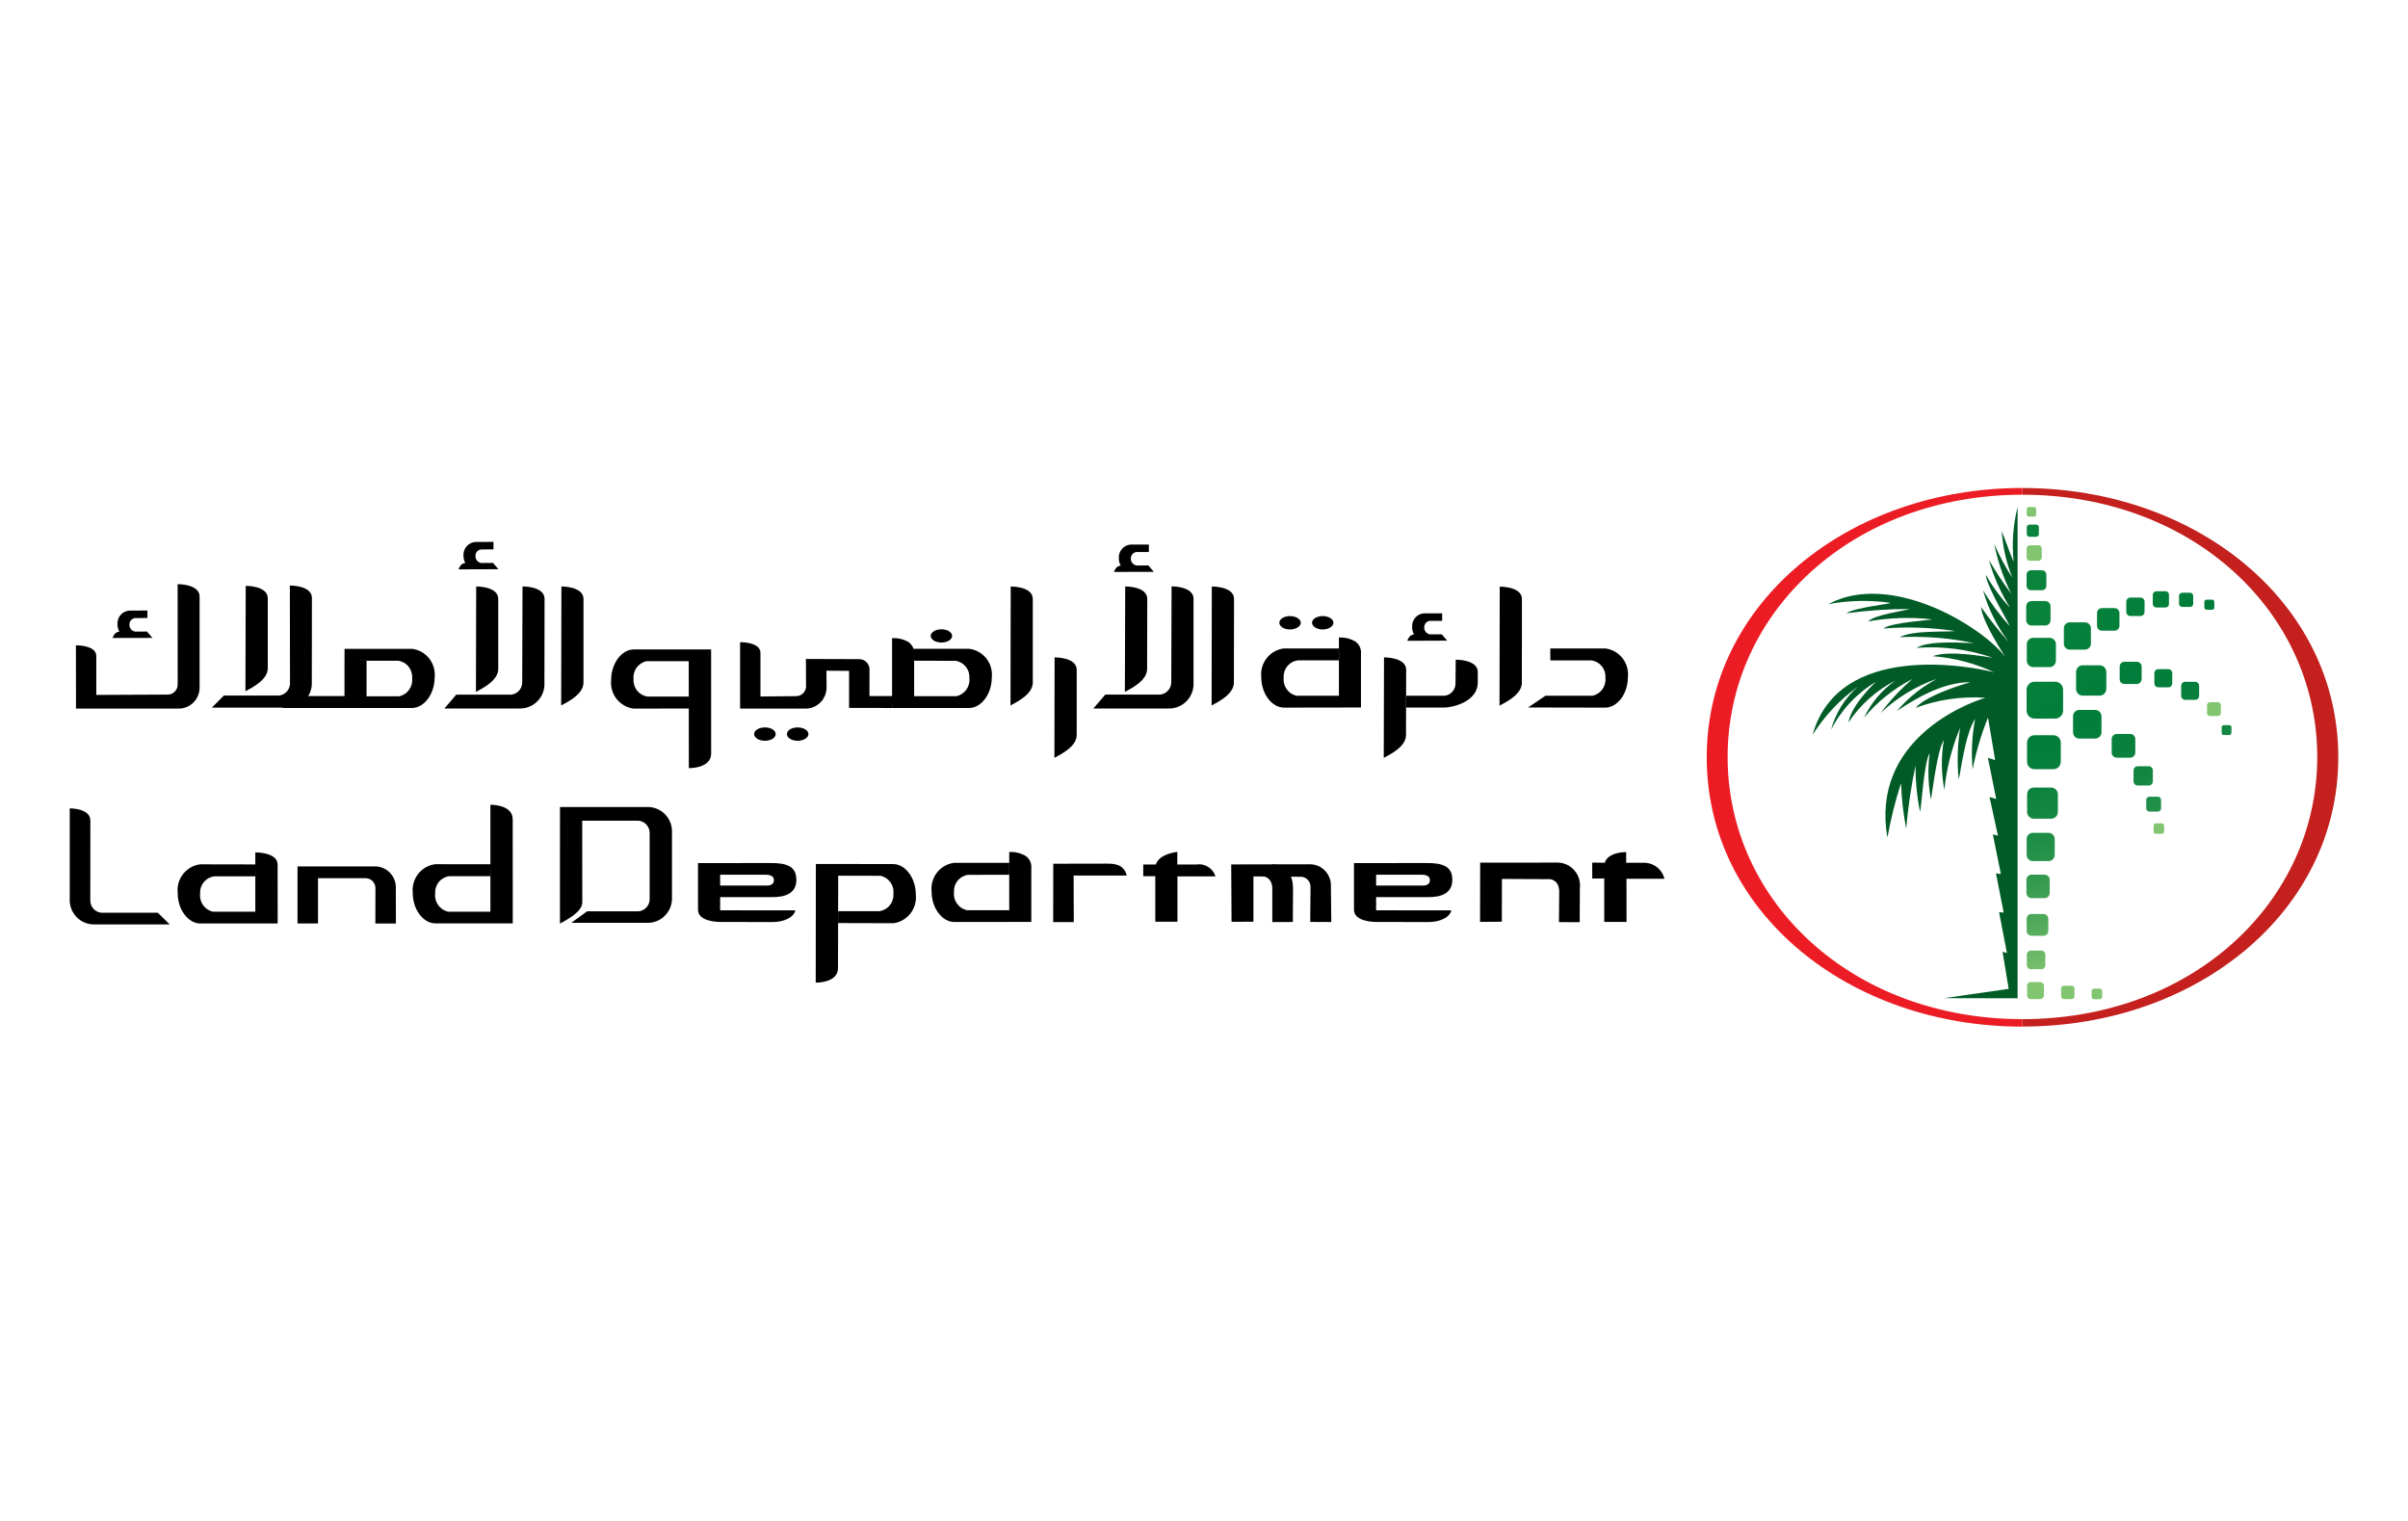 <svg width="380" height="240" viewBox="0 0 380 240" fill="none" xmlns="http://www.w3.org/2000/svg">
<rect width="380" height="240" fill="white"/>
<path d="M319.154 162C291.679 162 269.334 143.884 269.334 119.509C269.334 95.134 291.684 77 319.154 77" fill="url(#paint0_radial_630_253)"/>
<path d="M319.163 77.005C346.643 77.005 369 95.122 369 119.496C369 143.871 346.643 161.987 319.163 161.987" fill="url(#paint1_radial_630_253)"/>
<path d="M365.679 119.441C365.679 142.307 346.005 160.817 319.154 160.817C292.302 160.817 272.632 142.307 272.632 119.441C272.632 96.575 292.327 78.064 319.154 78.064C345.98 78.064 365.679 96.591 365.679 119.441Z" fill="url(#paint2_radial_630_253)"/>
<path d="M325.572 112.127C325.572 112.461 325.44 112.782 325.206 113.018C324.971 113.255 324.653 113.387 324.322 113.387H321.074C320.909 113.39 320.744 113.359 320.591 113.296C320.437 113.234 320.297 113.141 320.179 113.024C320.062 112.907 319.968 112.767 319.904 112.613C319.84 112.459 319.808 112.294 319.808 112.127V108.848C319.805 108.68 319.837 108.513 319.9 108.357C319.962 108.202 320.056 108.06 320.174 107.941C320.292 107.822 320.432 107.728 320.587 107.665C320.741 107.601 320.907 107.57 321.074 107.572H324.322C324.487 107.572 324.651 107.605 324.804 107.669C324.956 107.734 325.095 107.828 325.211 107.947C325.328 108.066 325.42 108.206 325.481 108.361C325.543 108.516 325.574 108.682 325.572 108.848V112.127Z" fill="url(#paint3_radial_630_253)"/>
<path d="M324.434 104.259C324.434 104.392 324.408 104.524 324.358 104.647C324.307 104.77 324.233 104.881 324.14 104.975C324.046 105.069 323.935 105.143 323.813 105.194C323.691 105.244 323.56 105.27 323.428 105.269H320.858C320.591 105.27 320.334 105.164 320.144 104.975C319.955 104.786 319.847 104.528 319.845 104.259V101.648C319.848 101.38 319.956 101.123 320.146 100.935C320.335 100.746 320.591 100.641 320.858 100.642H323.437C323.569 100.641 323.699 100.667 323.821 100.717C323.943 100.767 324.054 100.841 324.147 100.935C324.241 101.028 324.315 101.139 324.366 101.262C324.417 101.384 324.443 101.516 324.443 101.648L324.434 104.259Z" fill="url(#paint4_radial_630_253)"/>
<path d="M332.392 108.726C332.385 109.004 332.271 109.268 332.074 109.462C331.877 109.656 331.612 109.765 331.336 109.765H328.657C328.383 109.764 328.121 109.655 327.927 109.46C327.734 109.266 327.624 109.002 327.623 108.726V106.025C327.622 105.888 327.648 105.752 327.7 105.625C327.751 105.498 327.828 105.383 327.924 105.285C328.02 105.188 328.134 105.111 328.26 105.058C328.386 105.006 328.521 104.979 328.657 104.979H331.336C331.613 104.979 331.88 105.089 332.077 105.285C332.275 105.481 332.388 105.748 332.392 106.027V108.726Z" fill="url(#paint5_radial_630_253)"/>
<path d="M329.963 101.558C329.962 101.81 329.862 102.051 329.686 102.228C329.509 102.406 329.271 102.506 329.021 102.507H326.617C326.494 102.507 326.373 102.482 326.259 102.434C326.146 102.386 326.044 102.316 325.957 102.228C325.871 102.14 325.803 102.035 325.758 101.92C325.712 101.805 325.69 101.682 325.692 101.558V99.147C325.69 99.024 325.713 98.901 325.758 98.787C325.804 98.672 325.872 98.567 325.958 98.479C326.044 98.391 326.147 98.321 326.26 98.273C326.373 98.225 326.494 98.201 326.617 98.201H329.021C329.27 98.202 329.508 98.303 329.684 98.48C329.86 98.657 329.96 98.897 329.963 99.147V101.558Z" fill="url(#paint6_radial_630_253)"/>
<path d="M322.93 92.452C322.928 92.633 322.855 92.806 322.727 92.933C322.598 93.061 322.426 93.132 322.246 93.132H320.474C320.296 93.131 320.126 93.058 320.001 92.931C319.876 92.803 319.807 92.631 319.808 92.452V90.669C319.808 90.49 319.878 90.319 320.003 90.192C320.127 90.064 320.296 89.991 320.474 89.989H322.246C322.425 89.991 322.596 90.063 322.724 90.19C322.852 90.317 322.925 90.489 322.93 90.669V92.452Z" fill="url(#paint7_radial_630_253)"/>
<path d="M347.041 109.812C347.041 109.976 346.976 110.133 346.861 110.25C346.746 110.366 346.59 110.432 346.427 110.433H344.839C344.674 110.433 344.515 110.368 344.397 110.252C344.279 110.136 344.211 109.978 344.206 109.812V108.209C344.209 108.042 344.277 107.882 344.396 107.764C344.515 107.647 344.674 107.581 344.841 107.581H346.429C346.591 107.586 346.746 107.654 346.861 107.771C346.975 107.888 347.04 108.045 347.043 108.209L347.041 109.812Z" fill="url(#paint8_radial_630_253)"/>
<path d="M338.422 96.567C338.422 96.737 338.356 96.899 338.237 97.019C338.119 97.139 337.958 97.206 337.79 97.207H336.165C335.998 97.204 335.84 97.135 335.723 97.016C335.606 96.896 335.541 96.735 335.541 96.567V94.92C335.544 94.753 335.612 94.594 335.731 94.478C335.849 94.361 336.008 94.295 336.174 94.295H337.799C337.965 94.295 338.124 94.361 338.242 94.478C338.361 94.595 338.429 94.755 338.431 94.922L338.422 96.567Z" fill="url(#paint9_radial_630_253)"/>
<path d="M342.277 95.318C342.277 95.39 342.263 95.461 342.235 95.528C342.208 95.594 342.167 95.654 342.116 95.704C342.065 95.755 342.004 95.794 341.938 95.821C341.871 95.847 341.8 95.86 341.729 95.858H340.277C340.132 95.859 339.994 95.802 339.89 95.702C339.786 95.601 339.726 95.463 339.721 95.318V93.86C339.723 93.711 339.782 93.57 339.886 93.464C339.989 93.359 340.129 93.299 340.277 93.296H341.729C341.802 93.294 341.875 93.308 341.943 93.335C342.011 93.363 342.073 93.405 342.124 93.458C342.176 93.511 342.216 93.574 342.242 93.643C342.269 93.712 342.28 93.786 342.277 93.86V95.318Z" fill="url(#paint10_radial_630_253)"/>
<path d="M342.799 107.835C342.799 107.916 342.783 107.996 342.753 108.071C342.722 108.146 342.677 108.215 342.62 108.272C342.563 108.329 342.495 108.375 342.421 108.406C342.346 108.437 342.267 108.453 342.186 108.452H340.578C340.498 108.452 340.419 108.436 340.346 108.405C340.272 108.373 340.205 108.328 340.149 108.27C340.093 108.213 340.048 108.145 340.019 108.07C339.989 107.995 339.974 107.915 339.975 107.835V106.231C339.972 106.148 339.986 106.067 340.015 105.99C340.044 105.913 340.088 105.843 340.144 105.784C340.2 105.724 340.267 105.676 340.342 105.643C340.417 105.611 340.497 105.593 340.578 105.591H342.186C342.268 105.592 342.349 105.609 342.425 105.641C342.501 105.674 342.569 105.721 342.626 105.781C342.683 105.84 342.728 105.911 342.757 105.988C342.787 106.065 342.801 106.148 342.799 106.231V107.835Z" fill="url(#paint11_radial_630_253)"/>
<path d="M322.21 87.949C322.212 88.018 322.199 88.087 322.174 88.152C322.149 88.217 322.112 88.276 322.064 88.326C322.016 88.376 321.959 88.416 321.896 88.444C321.833 88.472 321.765 88.487 321.696 88.489H320.318C320.25 88.487 320.183 88.471 320.121 88.443C320.058 88.415 320.002 88.374 319.956 88.324C319.909 88.274 319.872 88.215 319.848 88.15C319.824 88.086 319.813 88.017 319.815 87.949V86.579C319.812 86.51 319.823 86.441 319.847 86.376C319.871 86.311 319.907 86.252 319.954 86.202C320.001 86.151 320.057 86.111 320.12 86.083C320.182 86.055 320.25 86.04 320.318 86.038H321.696C321.765 86.039 321.833 86.054 321.897 86.081C321.96 86.109 322.018 86.149 322.066 86.199C322.113 86.25 322.151 86.309 322.176 86.374C322.201 86.439 322.212 86.509 322.21 86.579V87.949Z" fill="url(#paint12_radial_630_253)"/>
<path d="M346.109 95.282C346.107 95.411 346.056 95.535 345.965 95.627C345.874 95.718 345.751 95.77 345.623 95.772H344.349C344.222 95.768 344.1 95.715 344.01 95.624C343.92 95.533 343.867 95.41 343.863 95.282V94.005C343.869 93.879 343.923 93.759 344.013 93.671C344.103 93.583 344.224 93.532 344.349 93.53H345.616C345.743 93.53 345.866 93.58 345.957 93.67C346.048 93.76 346.1 93.882 346.102 94.011L346.109 95.282Z" fill="url(#paint13_radial_630_253)"/>
<path d="M350.473 112.523C350.469 112.648 350.416 112.767 350.326 112.853C350.236 112.939 350.116 112.987 349.992 112.984H348.76C348.698 112.986 348.637 112.975 348.58 112.953C348.523 112.93 348.471 112.897 348.426 112.854C348.382 112.811 348.347 112.76 348.322 112.703C348.298 112.646 348.285 112.585 348.284 112.523V111.281C348.286 111.154 348.337 111.034 348.426 110.944C348.514 110.855 348.634 110.804 348.76 110.802H349.992C350.118 110.804 350.238 110.855 350.328 110.944C350.418 111.033 350.469 111.154 350.473 111.281V112.523Z" fill="url(#paint14_radial_630_253)"/>
<path d="M349.437 95.869C349.433 95.958 349.396 96.042 349.334 96.106C349.272 96.169 349.189 96.207 349.101 96.213H348.208C348.118 96.21 348.032 96.173 347.969 96.109C347.905 96.045 347.867 95.959 347.863 95.869V94.969C347.865 94.878 347.902 94.791 347.966 94.727C348.031 94.663 348.117 94.627 348.208 94.627H349.101C349.189 94.632 349.272 94.67 349.334 94.733C349.396 94.796 349.432 94.88 349.437 94.969V95.869Z" fill="url(#paint15_radial_630_253)"/>
<path d="M352.134 115.642C352.131 115.733 352.093 115.82 352.028 115.885C351.963 115.95 351.877 115.987 351.786 115.989H350.93C350.885 115.989 350.841 115.979 350.8 115.961C350.759 115.944 350.722 115.918 350.691 115.886C350.66 115.853 350.636 115.815 350.619 115.773C350.603 115.731 350.595 115.687 350.596 115.642V114.756C350.596 114.667 350.632 114.582 350.694 114.519C350.757 114.456 350.842 114.421 350.93 114.421H351.791C351.882 114.421 351.969 114.455 352.035 114.517C352.102 114.579 352.142 114.665 352.148 114.756L352.134 115.642Z" fill="url(#paint16_radial_630_253)"/>
<path d="M323.593 97.849C323.593 98.072 323.506 98.286 323.352 98.445C323.197 98.605 322.987 98.696 322.766 98.701H320.595C320.484 98.703 320.373 98.682 320.27 98.64C320.167 98.597 320.073 98.535 319.994 98.455C319.915 98.376 319.853 98.281 319.811 98.177C319.769 98.073 319.749 97.962 319.75 97.849V95.673C319.751 95.562 319.774 95.452 319.817 95.35C319.86 95.249 319.922 95.156 320.001 95.079C320.079 95.002 320.172 94.941 320.274 94.9C320.376 94.859 320.485 94.839 320.595 94.841H322.764C322.981 94.845 323.189 94.934 323.343 95.089C323.497 95.244 323.586 95.453 323.591 95.673L323.593 97.849Z" fill="url(#paint17_radial_630_253)"/>
<path d="M331.635 115.553C331.632 115.815 331.528 116.064 331.346 116.25C331.163 116.435 330.917 116.542 330.657 116.547H328.119C327.859 116.545 327.611 116.439 327.428 116.253C327.245 116.067 327.142 115.815 327.142 115.553V113.008C327.143 112.747 327.247 112.497 327.43 112.313C327.613 112.128 327.86 112.024 328.119 112.023H330.652C330.91 112.026 331.156 112.131 331.339 112.315C331.521 112.499 331.626 112.747 331.629 113.008L331.635 115.553Z" fill="url(#paint18_radial_630_253)"/>
<path d="M339.732 123.292C339.732 123.379 339.715 123.466 339.682 123.546C339.648 123.627 339.599 123.7 339.538 123.762C339.476 123.823 339.403 123.871 339.322 123.904C339.242 123.936 339.156 123.952 339.069 123.951H337.358C337.271 123.952 337.185 123.936 337.104 123.903C337.023 123.871 336.949 123.823 336.887 123.761C336.825 123.7 336.775 123.627 336.741 123.547C336.707 123.466 336.689 123.379 336.688 123.292V121.563C336.689 121.476 336.707 121.389 336.742 121.309C336.776 121.229 336.826 121.156 336.888 121.095C336.95 121.034 337.024 120.986 337.104 120.953C337.185 120.921 337.271 120.905 337.358 120.906H339.069C339.156 120.905 339.242 120.921 339.322 120.953C339.402 120.985 339.475 121.034 339.537 121.095C339.599 121.156 339.648 121.229 339.681 121.309C339.715 121.39 339.732 121.476 339.732 121.563V123.292Z" fill="url(#paint19_radial_630_253)"/>
<path d="M341.034 127.55C341.034 127.619 341.021 127.687 340.995 127.75C340.969 127.814 340.931 127.871 340.882 127.92C340.834 127.968 340.776 128.006 340.713 128.032C340.65 128.057 340.582 128.07 340.514 128.068H339.192C339.126 128.067 339.06 128.053 338.999 128.027C338.937 128 338.882 127.962 338.836 127.914C338.789 127.865 338.753 127.809 338.728 127.746C338.703 127.684 338.691 127.617 338.692 127.55V126.214C338.693 126.081 338.746 125.953 338.84 125.859C338.933 125.765 339.06 125.712 339.192 125.712H340.514C340.581 125.71 340.648 125.722 340.71 125.746C340.772 125.77 340.83 125.807 340.878 125.854C340.926 125.9 340.965 125.956 340.992 126.018C341.018 126.08 341.033 126.146 341.034 126.214V127.55Z" fill="url(#paint20_radial_630_253)"/>
<path d="M341.511 131.207C341.511 131.302 341.473 131.394 341.406 131.461C341.339 131.529 341.248 131.567 341.154 131.567H340.221C340.173 131.568 340.126 131.56 340.081 131.542C340.037 131.525 339.996 131.499 339.962 131.465C339.927 131.432 339.9 131.391 339.881 131.347C339.863 131.303 339.853 131.255 339.853 131.207V130.26C339.857 130.165 339.898 130.076 339.967 130.012C340.036 129.947 340.127 129.913 340.221 129.916H341.154C341.246 129.916 341.334 129.951 341.401 130.015C341.467 130.079 341.507 130.167 341.511 130.26V131.207Z" fill="url(#paint21_radial_630_253)"/>
<path d="M331.745 157.297C331.744 157.396 331.705 157.49 331.636 157.56C331.567 157.629 331.473 157.669 331.376 157.67H330.447C330.349 157.668 330.256 157.628 330.186 157.558C330.117 157.489 330.076 157.396 330.073 157.297V156.363C330.079 156.266 330.12 156.175 330.19 156.109C330.259 156.042 330.351 156.004 330.447 156.003H331.376C331.471 156.003 331.564 156.04 331.633 156.107C331.702 156.175 331.742 156.266 331.745 156.363V157.297Z" fill="url(#paint22_radial_630_253)"/>
<path d="M336.965 118.756C336.964 118.863 336.942 118.969 336.901 119.067C336.86 119.165 336.799 119.254 336.724 119.329C336.648 119.404 336.558 119.463 336.46 119.502C336.361 119.542 336.256 119.561 336.15 119.559H334.059C333.952 119.562 333.847 119.542 333.748 119.503C333.649 119.464 333.559 119.405 333.482 119.33C333.406 119.256 333.345 119.167 333.303 119.068C333.262 118.969 333.24 118.864 333.239 118.756V116.628C333.239 116.52 333.26 116.413 333.301 116.313C333.343 116.214 333.403 116.123 333.479 116.047C333.556 115.971 333.646 115.911 333.745 115.87C333.845 115.83 333.951 115.81 334.059 115.811H336.15C336.257 115.81 336.363 115.831 336.462 115.872C336.561 115.912 336.651 115.972 336.727 116.048C336.802 116.124 336.862 116.215 336.903 116.314C336.944 116.414 336.965 116.521 336.965 116.628V118.756Z" fill="url(#paint23_radial_630_253)"/>
<path d="M337.965 107.17C337.962 107.373 337.88 107.567 337.737 107.71C337.594 107.852 337.4 107.932 337.199 107.932H335.255C335.156 107.933 335.057 107.914 334.965 107.876C334.873 107.837 334.79 107.781 334.719 107.711C334.649 107.64 334.594 107.555 334.556 107.463C334.518 107.37 334.499 107.271 334.5 107.17V105.19C334.498 105.089 334.517 104.989 334.554 104.896C334.592 104.802 334.647 104.717 334.717 104.646C334.788 104.574 334.872 104.517 334.964 104.479C335.056 104.44 335.155 104.421 335.255 104.421H337.199C337.401 104.422 337.595 104.503 337.739 104.647C337.882 104.791 337.964 104.986 337.965 105.19V107.17Z" fill="url(#paint24_radial_630_253)"/>
<path d="M334.464 98.742C334.465 98.948 334.384 99.146 334.241 99.292C334.097 99.439 333.902 99.522 333.698 99.524H331.699C331.597 99.524 331.496 99.504 331.402 99.465C331.308 99.426 331.222 99.368 331.15 99.296C331.078 99.223 331.021 99.137 330.982 99.042C330.943 98.947 330.923 98.845 330.924 98.742V96.735C330.923 96.632 330.943 96.531 330.982 96.436C331.02 96.341 331.078 96.254 331.15 96.182C331.222 96.109 331.308 96.052 331.402 96.013C331.496 95.974 331.597 95.955 331.699 95.955H333.698C333.799 95.956 333.899 95.976 333.992 96.015C334.086 96.055 334.17 96.112 334.242 96.185C334.313 96.257 334.369 96.343 334.407 96.437C334.445 96.532 334.465 96.633 334.464 96.735V98.742Z" fill="url(#paint25_radial_630_253)"/>
<path d="M313.722 113.238L314.847 119.934L313.707 119.586L315.017 126.079L313.961 125.762L315.294 131.871L314.484 131.658L315.751 137.924L314.972 137.805L316.196 143.995L315.472 143.947L316.705 150.381L316.019 150.182L316.985 156.037L306.78 157.504L318.391 157.528V80.003C317.688 82.793 317.474 85.686 317.759 88.55C317.811 88.899 316.508 85.48 315.894 83.779C316.049 86.319 316.615 88.816 317.571 91.171C316.467 89.486 315.511 87.706 314.713 85.853C315.254 88.588 316.161 91.236 317.407 93.726C316.132 92.008 314.951 90.221 313.868 88.373C314.617 91.026 315.739 93.557 317.2 95.889C315.715 94.314 314.431 92.561 313.375 90.667C313.438 92.478 317.159 98.541 317.144 98.789C315.564 97.049 314.155 95.158 312.938 93.143C313.779 96.116 315.167 98.903 317.03 101.358C315.452 99.586 313.978 97.722 312.616 95.777C312.827 98.213 316.496 103.713 316.496 103.713C312.745 98.784 298.369 90.057 288.539 95.325C291.744 94.74 295.021 94.669 298.249 95.113C298.93 95.26 292.76 95.799 291.35 96.776C294.666 96.328 298.008 96.101 301.353 96.096C300.609 96.376 295.802 96.996 294.809 98.053C298.14 97.461 301.538 97.353 304.899 97.734C305.11 97.824 298.44 98.193 297.209 99.174C300.999 98.877 304.81 99.011 308.57 99.574C306.762 99.772 301.902 99.427 299.787 100.543C303.727 100.35 307.676 100.669 311.535 101.492C310.205 101.492 304.569 100.951 302.44 102.224C306.537 101.921 310.653 102.46 314.538 103.807C313.272 103.627 307.736 102.559 304.981 103.541C308.345 103.799 311.637 104.661 314.701 106.085C310.864 105.1 290.164 101.191 286.036 115.967C287.898 112.998 290.316 110.422 293.154 108.384C291.122 110.173 289.659 112.528 288.95 115.152C290.568 112.004 293.031 109.379 296.059 107.575C296.059 107.575 292.213 111.05 291.695 114.005C293.567 111.198 296.118 108.919 299.108 107.383C296.982 108.874 295.276 110.896 294.157 113.25C296.277 110.709 298.885 108.627 301.825 107.129C299.946 108.72 298.256 110.526 296.79 112.51C299.335 110.085 302.37 108.243 305.687 107.109C303.264 108.388 301.104 110.121 299.324 112.215C302.447 110.087 306.812 107.601 310.953 107.655C310.953 107.655 304.278 109.455 302.279 111.707C305.803 110.386 309.568 109.842 313.318 110.114C310.178 111.014 295.173 116.887 297.852 132.173C298.366 129.262 299.082 126.391 299.996 123.582C300.083 125.995 300.355 128.398 300.809 130.769C301.097 127.408 301.59 124.069 302.286 120.769C302.271 123.242 302.511 125.709 303 128.131C303.19 127.548 303.635 120.116 304.513 118.884C304.198 121.312 304.269 123.776 304.724 126.181C305.092 123.807 305.796 118.209 306.748 116.796C306.313 119.399 306.342 122.06 306.834 124.653C307.17 121.268 308.013 117.954 309.335 114.824C308.905 117.511 308.823 120.242 309.088 122.95C309.381 122.244 310.038 115.942 311.687 113.431C311.19 116.054 311.059 118.734 311.296 121.394C311.841 118.602 312.653 115.87 313.72 113.236L313.722 113.238Z" fill="url(#paint26_radial_630_253)"/>
<path d="M327.365 157.205C327.365 157.266 327.353 157.325 327.329 157.381C327.306 157.436 327.271 157.486 327.229 157.528C327.186 157.57 327.135 157.603 327.079 157.626C327.024 157.648 326.964 157.658 326.904 157.657H325.713C325.594 157.657 325.479 157.61 325.394 157.525C325.309 157.441 325.261 157.326 325.259 157.205V156.001C325.26 155.88 325.308 155.764 325.393 155.678C325.478 155.592 325.593 155.543 325.713 155.542H326.908C326.968 155.541 327.028 155.553 327.084 155.576C327.14 155.598 327.19 155.632 327.233 155.675C327.276 155.717 327.31 155.768 327.333 155.824C327.357 155.88 327.369 155.94 327.369 156.001L327.365 157.205Z" fill="url(#paint27_radial_630_253)"/>
<path d="M321.751 84.27C321.753 84.327 321.743 84.384 321.723 84.437C321.702 84.49 321.671 84.538 321.632 84.579C321.593 84.62 321.546 84.652 321.494 84.674C321.442 84.696 321.386 84.708 321.33 84.708H320.258C320.201 84.708 320.145 84.696 320.093 84.674C320.042 84.652 319.994 84.62 319.955 84.579C319.916 84.538 319.885 84.49 319.865 84.437C319.844 84.384 319.835 84.327 319.836 84.27V83.206C319.836 83.094 319.881 82.985 319.96 82.906C320.039 82.826 320.146 82.781 320.258 82.781H321.33C321.441 82.781 321.549 82.826 321.628 82.906C321.707 82.985 321.751 83.094 321.751 83.206V84.27Z" fill="url(#paint28_radial_630_253)"/>
<path d="M321.321 81.184C321.32 81.271 321.286 81.353 321.225 81.414C321.165 81.475 321.083 81.51 320.997 81.51H320.152C320.066 81.51 319.984 81.476 319.923 81.415C319.862 81.354 319.828 81.271 319.827 81.184V80.336C319.826 80.293 319.834 80.249 319.85 80.208C319.866 80.167 319.889 80.13 319.92 80.099C319.95 80.067 319.986 80.042 320.026 80.025C320.066 80.007 320.109 79.998 320.152 79.998H320.997C321.041 79.999 321.083 80.008 321.123 80.025C321.163 80.043 321.199 80.068 321.229 80.099C321.259 80.131 321.282 80.168 321.298 80.209C321.314 80.249 321.322 80.293 321.321 80.336V81.184Z" fill="url(#paint29_radial_630_253)"/>
<path d="M324.25 134.903C324.25 135.031 324.224 135.159 324.175 135.277C324.126 135.396 324.054 135.503 323.964 135.594C323.874 135.684 323.766 135.756 323.648 135.804C323.53 135.853 323.404 135.878 323.277 135.877H320.776C320.65 135.876 320.525 135.851 320.409 135.801C320.292 135.752 320.187 135.68 320.098 135.589C320.01 135.499 319.94 135.392 319.892 135.274C319.845 135.156 319.821 135.03 319.822 134.903V132.393C319.821 132.137 319.921 131.891 320.1 131.708C320.279 131.526 320.522 131.422 320.776 131.419H323.277C323.534 131.419 323.78 131.521 323.962 131.704C324.145 131.886 324.248 132.134 324.25 132.393V134.903Z" fill="url(#paint30_radial_630_253)"/>
<path d="M325.209 120.204C325.21 120.358 325.18 120.51 325.121 120.652C325.063 120.794 324.977 120.923 324.869 121.032C324.761 121.141 324.633 121.227 324.491 121.285C324.35 121.343 324.199 121.373 324.046 121.372H321.037C320.885 121.372 320.734 121.342 320.594 121.283C320.454 121.224 320.327 121.138 320.22 121.029C320.113 120.921 320.028 120.792 319.971 120.65C319.913 120.509 319.884 120.357 319.884 120.204V117.19C319.884 116.881 320.005 116.584 320.221 116.364C320.437 116.145 320.73 116.02 321.037 116.018H324.046C324.355 116.018 324.651 116.141 324.869 116.361C325.087 116.581 325.209 116.879 325.209 117.19V120.204Z" fill="url(#paint31_radial_630_253)"/>
<path d="M324.748 128.124C324.748 128.406 324.637 128.677 324.439 128.877C324.241 129.076 323.973 129.188 323.693 129.188H320.949C320.669 129.188 320.401 129.076 320.203 128.877C320.005 128.677 319.893 128.406 319.893 128.124V125.359C319.891 125.218 319.917 125.078 319.969 124.947C320.021 124.816 320.099 124.696 320.197 124.596C320.295 124.495 320.412 124.415 320.541 124.361C320.67 124.306 320.809 124.278 320.949 124.278H323.693C323.833 124.278 323.971 124.306 324.101 124.361C324.23 124.415 324.347 124.495 324.445 124.596C324.543 124.696 324.621 124.816 324.673 124.947C324.725 125.078 324.751 125.218 324.748 125.359V128.124Z" fill="url(#paint32_radial_630_253)"/>
<path d="M322.553 157.063C322.554 157.218 322.494 157.366 322.387 157.476C322.279 157.586 322.133 157.649 321.98 157.65H320.472C320.395 157.651 320.319 157.637 320.248 157.608C320.177 157.579 320.112 157.536 320.058 157.481C320.003 157.426 319.96 157.361 319.932 157.289C319.903 157.217 319.889 157.141 319.89 157.063V155.551C319.889 155.474 319.904 155.397 319.933 155.326C319.962 155.254 320.005 155.189 320.059 155.135C320.113 155.08 320.178 155.037 320.249 155.007C320.32 154.978 320.395 154.963 320.472 154.964H321.98C322.133 154.966 322.278 155.029 322.386 155.139C322.493 155.249 322.553 155.397 322.553 155.551V157.063Z" fill="url(#paint33_radial_630_253)"/>
<path d="M323.243 146.912C323.237 147.112 323.155 147.301 323.013 147.441C322.872 147.581 322.682 147.66 322.483 147.661H320.561C320.366 147.657 320.179 147.577 320.041 147.437C319.903 147.298 319.825 147.109 319.822 146.912V144.968C319.824 144.771 319.902 144.583 320.041 144.444C320.179 144.305 320.366 144.227 320.561 144.226H322.482C322.679 144.224 322.87 144.301 323.012 144.44C323.154 144.579 323.236 144.768 323.241 144.968L323.243 146.912Z" fill="url(#paint34_radial_630_253)"/>
<path d="M322.769 152.297C322.769 152.381 322.753 152.464 322.722 152.542C322.69 152.619 322.643 152.69 322.585 152.749C322.526 152.809 322.456 152.856 322.379 152.888C322.302 152.92 322.22 152.936 322.137 152.936H320.479C320.313 152.932 320.154 152.863 320.036 152.744C319.919 152.625 319.851 152.465 319.847 152.297V150.637C319.852 150.47 319.921 150.311 320.038 150.192C320.155 150.073 320.313 150.004 320.479 149.998H322.132C322.298 150.003 322.457 150.071 322.575 150.19C322.693 150.309 322.761 150.469 322.766 150.637L322.769 152.297Z" fill="url(#paint35_radial_630_253)"/>
<path d="M323.461 140.902C323.461 141.117 323.378 141.324 323.229 141.478C323.08 141.631 322.877 141.72 322.664 141.725H320.586C320.372 141.723 320.167 141.635 320.016 141.481C319.866 141.326 319.782 141.118 319.783 140.902V138.824C319.783 138.718 319.803 138.613 319.844 138.515C319.884 138.417 319.944 138.328 320.018 138.253C320.093 138.178 320.182 138.118 320.279 138.078C320.377 138.038 320.481 138.017 320.586 138.018H322.664C322.875 138.019 323.078 138.105 323.227 138.256C323.376 138.407 323.46 138.611 323.461 138.824V140.902Z" fill="url(#paint36_radial_630_253)"/>
<path d="M140.994 109.835H137.207L137.217 105.714C137.227 105.488 137.189 105.263 137.107 105.052C137.026 104.842 136.902 104.65 136.743 104.49C136.585 104.331 136.395 104.206 136.186 104.123C135.977 104.041 135.754 104.003 135.529 104.012L127.179 103.982L127.2 108.146C127.218 108.356 127.193 108.566 127.129 108.766C127.064 108.965 126.96 109.15 126.824 109.309C126.687 109.467 126.521 109.597 126.334 109.689C126.147 109.782 125.943 109.836 125.735 109.848L120.007 109.905V103.015C120.007 101.286 116.791 101.33 116.791 101.33V111.814H127.057C127.515 111.824 127.971 111.738 128.394 111.561C128.818 111.385 129.2 111.121 129.518 110.788C129.835 110.455 130.08 110.059 130.238 109.625C130.396 109.192 130.463 108.73 130.435 108.269L130.419 105.833L133.991 105.86V111.704L140.779 111.718" fill="black"/>
<path d="M31.496 108.276C31.525 108.737 31.459 109.198 31.301 109.632C31.143 110.065 30.898 110.461 30.58 110.794C30.262 111.126 29.879 111.388 29.456 111.564C29.032 111.739 28.576 111.824 28.119 111.812H11.995L11.979 101.825C11.979 101.825 15.195 101.782 15.195 103.503V109.655L26.563 109.601C26.772 109.587 26.977 109.531 27.165 109.436C27.354 109.341 27.521 109.21 27.659 109.049C27.796 108.889 27.9 108.703 27.966 108.501C28.031 108.3 28.056 108.087 28.04 107.876L28.029 92.178C28.029 92.178 31.496 92.135 31.496 94.133V108.276Z" fill="black"/>
<path d="M150.252 100.343C150.252 100.925 149.487 101.389 148.564 101.389C147.64 101.389 146.876 100.923 146.876 100.343C146.876 99.763 147.642 99.299 148.564 99.299C149.486 99.299 150.252 99.76 150.252 100.343Z" fill="black"/>
<path d="M122.407 115.827C122.407 116.41 121.668 116.891 120.719 116.891C119.771 116.891 119.013 116.421 119.013 115.827C119.013 115.233 119.767 114.785 120.719 114.785C121.671 114.785 122.407 115.246 122.407 115.827Z" fill="black"/>
<path d="M127.58 115.827C127.58 116.41 126.803 116.891 125.871 116.891C124.939 116.891 124.183 116.421 124.183 115.827C124.183 115.233 124.949 114.785 125.871 114.785C126.793 114.785 127.58 115.246 127.58 115.827Z" fill="black"/>
<path d="M205.269 98.262C205.269 98.834 204.517 99.326 203.565 99.326C202.613 99.326 201.89 98.843 201.89 98.262C201.89 97.68 202.644 97.216 203.565 97.216C204.487 97.216 205.269 97.682 205.269 98.262Z" fill="black"/>
<path d="M210.425 98.262C210.425 98.834 209.669 99.326 208.737 99.326C207.804 99.326 207.049 98.843 207.049 98.262C207.049 97.68 207.804 97.216 208.737 97.216C209.669 97.216 210.425 97.682 210.425 98.262Z" fill="black"/>
<path d="M221.887 109.779V111.652H227.744C229.645 111.652 233.205 110.516 233.205 107.723V106.054C233.205 104.038 229.724 104.095 229.724 104.095L229.691 107.712C229.724 108.216 229.563 108.713 229.241 109.099C228.919 109.486 228.462 109.732 227.964 109.786H221.891L221.887 109.779Z" fill="black"/>
<path d="M236.635 111.351C237.771 110.732 240.161 109.551 240.161 107.734L240.173 94.529C240.173 92.525 236.67 92.567 236.67 92.567L236.635 111.351Z" fill="black"/>
<path d="M218.366 119.59C219.508 118.981 221.878 117.79 221.878 115.973L221.902 105.689C221.902 103.69 218.407 103.73 218.407 103.73L218.366 119.59Z" fill="black"/>
<path d="M166.395 119.59C167.507 118.974 169.912 117.79 169.912 115.973V105.689C169.912 103.69 166.423 103.73 166.423 103.73L166.395 119.59Z" fill="black"/>
<path d="M174.41 109.615L172.543 111.796H184.402C184.935 111.81 185.466 111.712 185.96 111.509C186.454 111.306 186.9 111.001 187.271 110.615C187.642 110.228 187.93 109.768 188.115 109.264C188.3 108.76 188.38 108.222 188.348 107.685V94.492C188.348 92.482 184.883 92.525 184.883 92.525L184.836 107.521C184.866 108.029 184.701 108.528 184.375 108.916C184.05 109.304 183.589 109.551 183.087 109.606H174.413L174.41 109.615Z" fill="black"/>
<path d="M191.201 111.32C192.331 110.714 194.716 109.52 194.716 107.703L194.739 94.511C194.739 92.502 191.233 92.545 191.233 92.545L191.201 111.32Z" fill="black"/>
<path d="M159.466 111.32C160.568 110.714 162.981 109.52 162.981 107.703V94.511C162.981 92.502 159.496 92.545 159.496 92.545L159.466 111.32Z" fill="black"/>
<path d="M177.511 109.182C178.656 108.571 181.022 107.37 181.022 105.545L181.046 94.508C181.046 92.498 177.566 92.542 177.566 92.542L177.511 109.182Z" fill="black"/>
<path d="M72.002 109.615L70.135 111.796H82.002C82.532 111.808 83.06 111.709 83.55 111.505C84.041 111.3 84.484 110.996 84.852 110.61C85.219 110.224 85.504 109.766 85.687 109.264C85.869 108.761 85.947 108.226 85.914 107.693L85.935 94.501C85.935 92.491 82.454 92.534 82.454 92.534L82.411 107.531C82.444 108.037 82.282 108.537 81.958 108.925C81.634 109.314 81.173 109.561 80.673 109.615H72.002Z" fill="black"/>
<path d="M88.556 111.32C89.684 110.714 92.078 109.52 92.078 107.703V94.511C92.078 92.502 88.597 92.545 88.597 92.545L88.556 111.32Z" fill="black"/>
<path d="M75.107 109.182C76.223 108.571 78.629 107.37 78.629 105.545V94.508C78.629 92.498 75.146 92.542 75.146 92.542L75.107 109.182Z" fill="black"/>
<path d="M35.331 109.75L33.431 111.664H45.286C45.819 111.676 46.348 111.576 46.84 111.371C47.333 111.166 47.777 110.86 48.146 110.472C48.514 110.085 48.799 109.624 48.982 109.12C49.165 108.616 49.241 108.079 49.207 107.543L49.222 94.351C49.222 92.349 45.742 92.394 45.742 92.394L45.765 107.687C45.795 108.192 45.63 108.688 45.306 109.073C44.981 109.459 44.522 109.703 44.024 109.756H35.331V109.75Z" fill="black"/>
<path d="M38.733 109.068C39.861 108.463 42.259 107.268 42.259 105.44V94.405C42.259 92.403 38.776 92.448 38.776 92.448L38.733 109.068Z" fill="black"/>
<path d="M72.365 89.843L78.658 89.821L77.795 88.822L75.977 88.836C75.702 88.809 75.45 88.674 75.273 88.462C75.095 88.249 75.008 87.975 75.028 87.698C75.027 87.56 75.055 87.423 75.11 87.297C75.165 87.17 75.245 87.056 75.346 86.963C75.447 86.869 75.566 86.798 75.696 86.753C75.826 86.709 75.963 86.692 76.1 86.704L77.875 86.685V85.505L75.005 85.522C74.474 85.559 73.979 85.808 73.629 86.213C73.28 86.618 73.104 87.147 73.14 87.682C73.141 88.091 73.24 88.494 73.427 88.856C72.645 88.854 72.365 89.843 72.365 89.843Z" fill="black"/>
<path d="M175.801 90.246L182.082 90.235L181.221 89.222L179.399 89.234C179.128 89.206 178.878 89.073 178.702 88.863C178.525 88.653 178.437 88.383 178.454 88.109C178.453 87.97 178.48 87.833 178.534 87.705C178.589 87.578 178.669 87.463 178.77 87.369C178.871 87.275 178.99 87.203 179.12 87.157C179.25 87.112 179.388 87.094 179.526 87.106H181.301V85.927H178.432C177.9 85.964 177.404 86.212 177.054 86.617C176.703 87.022 176.526 87.551 176.562 88.087C176.554 88.501 176.658 88.909 176.862 89.268C176.078 89.261 175.801 90.246 175.801 90.246Z" fill="black"/>
<path d="M17.774 100.671L24.065 100.658L23.183 99.653L21.363 99.666C21.092 99.636 20.842 99.501 20.668 99.29C20.493 99.079 20.406 98.808 20.425 98.534C20.424 98.395 20.451 98.258 20.506 98.13C20.56 98.003 20.64 97.889 20.741 97.795C20.842 97.701 20.962 97.629 21.092 97.584C21.222 97.539 21.36 97.522 21.497 97.534L23.263 97.511V96.337L20.405 96.35C20.142 96.367 19.884 96.438 19.648 96.556C19.411 96.674 19.2 96.838 19.026 97.039C18.853 97.24 18.72 97.473 18.636 97.725C18.552 97.978 18.518 98.245 18.537 98.51C18.534 98.922 18.639 99.326 18.841 99.684C18.04 99.675 17.774 100.671 17.774 100.671Z" fill="black"/>
<path d="M222.091 101.115L228.38 101.09L227.518 100.098H225.681C225.411 100.066 225.164 99.929 224.992 99.718C224.819 99.506 224.734 99.235 224.754 98.962C224.754 98.825 224.781 98.69 224.835 98.564C224.889 98.438 224.967 98.325 225.066 98.231C225.165 98.138 225.283 98.066 225.411 98.02C225.538 97.974 225.674 97.955 225.81 97.965H227.582V96.782H224.724C224.46 96.798 224.202 96.866 223.965 96.983C223.728 97.1 223.516 97.263 223.341 97.463C223.167 97.663 223.033 97.895 222.948 98.147C222.863 98.399 222.829 98.666 222.846 98.931C222.832 99.345 222.933 99.754 223.138 100.113C222.359 100.122 222.091 101.115 222.091 101.115Z" fill="black"/>
<path d="M214.772 111.639V103.177C214.811 102.798 214.747 102.415 214.588 102.069C214.428 101.724 214.178 101.428 213.865 101.214C213.084 100.764 212.19 100.552 211.291 100.604V109.786H204.584C203.956 109.639 203.403 109.264 203.032 108.733C202.661 108.202 202.497 107.551 202.57 106.906C202.534 106.26 202.739 105.623 203.147 105.123C203.554 104.622 204.133 104.295 204.769 104.205H211.27L211.28 102.325H202.579C201.517 102.461 200.551 103.012 199.889 103.86C199.226 104.707 198.921 105.783 199.039 106.855C199.039 109.466 200.7 111.657 202.628 111.659L214.772 111.639Z" fill="black"/>
<path d="M241.152 111.637L243.871 109.788H251.336C251.965 109.642 252.518 109.268 252.89 108.736C253.263 108.205 253.428 107.554 253.354 106.908C253.391 106.261 253.185 105.625 252.778 105.125C252.371 104.624 251.791 104.297 251.155 104.207H244.657L244.644 102.327H253.353C254.415 102.462 255.381 103.013 256.044 103.861C256.706 104.709 257.011 105.785 256.893 106.857C256.893 109.468 255.232 111.659 253.304 111.661L241.152 111.637Z" fill="black"/>
<path d="M140.776 111.718H152.922C154.841 111.718 156.511 109.522 156.511 106.911C156.628 105.839 156.323 104.763 155.661 103.916C154.998 103.068 154.032 102.517 152.971 102.381H144.17L144.279 104.261L150.779 104.272C151.415 104.361 151.994 104.689 152.401 105.189C152.809 105.69 153.014 106.326 152.978 106.972C153.052 107.619 152.887 108.27 152.514 108.801C152.142 109.333 151.588 109.707 150.959 109.853H144.257V103.265C144.295 102.887 144.231 102.504 144.072 102.16C143.912 101.815 143.662 101.52 143.35 101.306C142.568 100.856 141.674 100.645 140.776 100.698V109.835" fill="black"/>
<path d="M44.458 111.72H65C66.918 111.72 68.588 109.524 68.588 106.913C68.706 105.841 68.4 104.765 67.738 103.918C67.076 103.07 66.11 102.519 65.048 102.383H54.368V104.264H62.844C63.484 104.354 64.067 104.686 64.475 105.191C64.883 105.697 65.086 106.34 65.043 106.99C65.117 107.637 64.952 108.288 64.579 108.819C64.207 109.351 63.653 109.725 63.024 109.871H57.844V104.272L54.363 104.257V109.839H48.268" fill="black"/>
<path d="M112.217 102.482H100.016C98.096 102.482 96.444 104.684 96.444 107.295C96.329 108.367 96.637 109.442 97.301 110.288C97.965 111.134 98.933 111.682 99.995 111.816L108.698 111.796L108.682 109.916H102.181C101.544 109.828 100.963 109.501 100.554 109.001C100.146 108.5 99.939 107.863 99.975 107.215C99.901 106.57 100.065 105.92 100.436 105.388C100.807 104.857 101.359 104.482 101.987 104.335C102.344 104.32 108.689 104.335 108.689 104.335L108.705 121.209C108.705 121.209 112.217 121.288 112.224 118.915L112.217 102.482Z" fill="black"/>
<path d="M128.75 136.331L140.951 136.345C142.871 136.345 144.523 138.549 144.523 141.163C144.638 142.236 144.33 143.311 143.665 144.156C143 145.001 142.032 145.55 140.97 145.682L132.268 145.657L132.284 143.778H138.782C139.42 143.69 140.001 143.363 140.41 142.862C140.82 142.362 141.027 141.724 140.99 141.077C141.065 140.432 140.901 139.781 140.531 139.25C140.16 138.719 139.608 138.343 138.981 138.196C138.623 138.182 132.277 138.182 132.277 138.182L132.246 152.765C132.246 155.135 128.727 155.059 128.727 155.059L128.75 136.331Z" fill="black"/>
<path d="M43.818 145.722H31.614C29.694 145.722 28.026 143.52 28.042 140.909C27.926 139.837 28.233 138.761 28.897 137.915C29.561 137.069 30.529 136.52 31.591 136.387L40.294 136.403L40.278 138.284H33.783C33.146 138.372 32.565 138.699 32.156 139.2C31.747 139.7 31.54 140.338 31.577 140.985C31.502 141.63 31.665 142.281 32.036 142.813C32.407 143.344 32.96 143.719 33.588 143.866C33.945 143.88 40.29 143.866 40.29 143.866V134.503C40.29 134.503 43.82 134.455 43.809 136.437L43.818 145.722Z" fill="black"/>
<path d="M80.916 145.704H68.71C66.79 145.704 65.121 143.506 65.137 140.893C65.02 139.82 65.326 138.744 65.99 137.898C66.653 137.051 67.621 136.501 68.683 136.367L77.386 136.378L77.372 138.257H70.877C70.24 138.346 69.659 138.673 69.251 139.173C68.842 139.674 68.636 140.311 68.672 140.958C68.593 141.607 68.755 142.262 69.127 142.798C69.498 143.333 70.054 143.711 70.686 143.859C71.043 143.873 77.388 143.859 77.388 143.859V126.988C77.388 126.988 80.9 126.905 80.909 129.278L80.916 145.704Z" fill="black"/>
<path d="M62.478 145.724H59.234L59.246 140.254C59.261 140.045 59.233 139.835 59.165 139.636C59.098 139.438 58.991 139.255 58.852 139.099C58.714 138.943 58.545 138.816 58.357 138.726C58.169 138.637 57.964 138.586 57.757 138.578H50.183V145.718H46.951V136.716H59.087C59.542 136.704 59.994 136.786 60.415 136.959C60.836 137.131 61.217 137.389 61.535 137.718C61.852 138.046 62.098 138.436 62.258 138.865C62.419 139.294 62.489 139.751 62.465 140.209L62.478 145.724Z" fill="black"/>
<path d="M210.085 145.492L206.765 145.475L206.809 140.036C206.824 139.827 206.798 139.617 206.731 139.419C206.665 139.221 206.56 139.037 206.422 138.881C206.284 138.724 206.117 138.596 205.93 138.505C205.743 138.414 205.539 138.362 205.332 138.351L197.799 138.295V145.443L194.348 145.456L194.295 136.403L206.607 136.379C207.066 136.364 207.523 136.444 207.95 136.616C208.376 136.788 208.762 137.048 209.083 137.379C209.405 137.709 209.654 138.103 209.816 138.536C209.978 138.969 210.049 139.432 210.025 139.894L210.085 145.492Z" fill="black"/>
<path d="M249.291 145.52L246.016 145.504L246.056 140.709C246.056 138.794 244.578 138.729 244.578 138.729L237.015 138.691L237.003 145.443L233.566 145.47L233.582 136.126L245.934 136.113C246.43 136.14 246.915 136.269 247.358 136.494C247.802 136.719 248.194 137.033 248.511 137.418C248.829 137.803 249.063 138.249 249.201 138.73C249.339 139.211 249.377 139.715 249.312 140.211L249.291 145.52Z" fill="black"/>
<path d="M200.757 136.405C202.404 136.405 204.048 137.443 204.048 140.213L204.023 145.488L200.781 145.501V140.256C200.781 138.34 199.291 138.275 199.291 138.275" fill="black"/>
<path d="M177.757 138.158H169.426L169.451 145.501H166.2L166.212 136.293L174.608 136.277C175.91 136.277 177.309 136.367 177.811 138.126L177.757 138.158Z" fill="black"/>
<path d="M253.163 138.617V145.475H256.68L256.67 138.666H262.663C262.494 137.972 262.108 137.351 261.56 136.896C261.013 136.442 260.334 136.179 259.626 136.145H256.623V134.453C256.623 134.453 253.765 134.404 253.245 136.138L251.261 136.118L251.272 138.63L253.163 138.617Z" fill="black"/>
<path d="M180.412 138.257H182.312V145.443H185.811V138.29H191.813C191.615 137.662 191.199 137.127 190.641 136.783C190.084 136.438 189.422 136.307 188.777 136.414H185.783L185.794 134.433C185.794 134.433 182.936 134.683 182.4 136.414H180.417L180.412 138.257Z" fill="black"/>
<path d="M88.368 127.345H102.105C102.633 127.327 103.158 127.421 103.649 127.618C104.139 127.816 104.584 128.115 104.954 128.495C105.324 128.875 105.612 129.328 105.799 129.825C105.987 130.323 106.07 130.855 106.043 131.387V141.52C106.076 142.052 105.998 142.585 105.817 143.085C105.635 143.585 105.352 144.042 104.987 144.428C104.621 144.813 104.18 145.117 103.692 145.322C103.204 145.527 102.68 145.629 102.151 145.619H90.147L92.648 143.806H100.801C101.294 143.751 101.748 143.507 102.068 143.124C102.388 142.741 102.549 142.248 102.519 141.748V131.536C102.544 131.036 102.376 130.546 102.052 130.167C101.727 129.789 101.27 129.551 100.776 129.503H91.876L91.891 142.37C91.891 143.907 89.479 145.11 88.363 145.74L88.368 127.345Z" fill="black"/>
<path d="M11.006 127.553C11.006 127.553 14.262 127.517 14.262 129.484L14.25 141.981C14.221 142.48 14.384 142.97 14.704 143.352C15.025 143.733 15.479 143.975 15.972 144.028H24.903L26.782 145.87H14.936C14.407 145.886 13.88 145.792 13.389 145.592C12.899 145.393 12.454 145.093 12.085 144.711C11.715 144.329 11.429 143.874 11.243 143.374C11.057 142.875 10.976 142.342 11.006 141.81V127.553Z" fill="black"/>
<path d="M125.499 143.653C125.339 144.692 123.77 145.511 121.864 145.499L113.631 145.479C113.631 145.479 110.15 145.533 110.15 143.549V136.196L121.627 136.181C124.215 136.181 125.691 136.721 125.671 138.882C125.651 141.043 123.77 141.583 121.871 141.563H113.639V139.743H120.816C121.087 139.743 122.132 139.822 122.132 138.864C122.132 137.989 120.9 138.029 120.9 138.029H113.644V143.642L125.499 143.653Z" fill="black"/>
<path d="M229.016 143.653C228.855 144.692 227.287 145.511 225.381 145.499L217.148 145.479C217.148 145.479 213.668 145.533 213.668 143.549V136.196L225.145 136.181C227.734 136.181 229.209 136.721 229.188 138.882C229.166 141.043 227.287 141.583 225.388 141.563H217.155V139.743H224.333C224.608 139.743 225.649 139.822 225.649 138.864C225.649 137.989 224.418 138.029 224.418 138.029H217.163V143.642L229.016 143.653Z" fill="black"/>
<path d="M162.747 145.475V137.013C162.785 136.634 162.721 136.252 162.562 135.907C162.402 135.562 162.152 135.268 161.84 135.054C161.058 134.604 160.164 134.392 159.266 134.444V143.626H152.563C151.934 143.48 151.381 143.106 151.008 142.574C150.636 142.043 150.471 141.392 150.545 140.745C150.508 140.099 150.713 139.463 151.121 138.962C151.528 138.462 152.108 138.134 152.744 138.045L159.244 138.034L159.257 136.154H150.554C149.492 136.29 148.526 136.841 147.863 137.689C147.201 138.536 146.896 139.612 147.013 140.684C147.013 143.295 148.675 145.486 150.602 145.488L162.747 145.475Z" fill="black"/>
<defs>
<radialGradient id="paint0_radial_630_253" cx="0" cy="0" r="1" gradientUnits="userSpaceOnUse" gradientTransform="translate(4042.02 169.897) scale(618.216 92.682)">
<stop stop-color="white"/>
<stop offset="0.001" stop-color="#FEFEFE"/>
<stop offset="0.067" stop-color="#F9BABC"/>
<stop offset="0.129" stop-color="#F48286"/>
<stop offset="0.187" stop-color="#F0555B"/>
<stop offset="0.238" stop-color="#EE363D"/>
<stop offset="0.281" stop-color="#EC222A"/>
<stop offset="0.311" stop-color="#EC1C24"/>
<stop offset="0.479" stop-color="#AB1F18"/>
<stop offset="0.597" stop-color="#E11C21"/>
<stop offset="0.62" stop-color="#EC1C24"/>
</radialGradient>
<radialGradient id="paint1_radial_630_253" cx="0" cy="0" r="1" gradientUnits="userSpaceOnUse" gradientTransform="translate(4419.04 153.684) scale(671.155 92.579)">
<stop offset="0.089" stop-color="#EC1C24"/>
<stop offset="0.119" stop-color="#D7191D"/>
<stop offset="0.218" stop-color="#9A110A"/>
<stop offset="0.266" stop-color="#820F03"/>
<stop offset="0.319" stop-color="#860F04"/>
<stop offset="0.38" stop-color="#941108"/>
<stop offset="0.445" stop-color="#AB140F"/>
<stop offset="0.512" stop-color="#CB1819"/>
<stop offset="0.568" stop-color="#EC1C24"/>
<stop offset="0.651" stop-color="#AD1A17"/>
<stop offset="0.693" stop-color="#B91A19"/>
<stop offset="0.769" stop-color="#DB1B21"/>
<stop offset="0.797" stop-color="#E91C24"/>
<stop offset="0.842" stop-color="#E01C22"/>
<stop offset="0.915" stop-color="#C71F1E"/>
<stop offset="0.927" stop-color="#C3201E"/>
</radialGradient>
<radialGradient id="paint2_radial_630_253" cx="0" cy="0" r="1" gradientUnits="userSpaceOnUse" gradientTransform="translate(-133.144 116.682) scale(173.034 44.065)">
<stop offset="0.542" stop-color="white"/>
<stop offset="0.659" stop-color="#FBFBFB"/>
<stop offset="0.747" stop-color="#F2F2F2"/>
<stop offset="0.827" stop-color="#E2E2E2"/>
<stop offset="0.901" stop-color="#CBCBCB"/>
<stop offset="0.932" stop-color="#BFBFBF"/>
<stop offset="0.948" stop-color="#C3C3C3"/>
<stop offset="0.966" stop-color="#D0D0D0"/>
<stop offset="0.985" stop-color="#E6E6E6"/>
<stop offset="1" stop-color="white"/>
</radialGradient>
<radialGradient id="paint3_radial_630_253" cx="0" cy="0" r="1" gradientUnits="userSpaceOnUse" gradientTransform="translate(32.838 82.185) scale(451.08 107.1)">
<stop stop-color="white"/>
<stop offset="0.081" stop-color="#CBE9C9"/>
<stop offset="0.194" stop-color="#89CE83"/>
<stop offset="0.276" stop-color="#60BD58"/>
<stop offset="0.318" stop-color="#51B748"/>
<stop offset="0.446" stop-color="#32A142"/>
<stop offset="0.621" stop-color="#0D863C"/>
<stop offset="0.714" stop-color="#007D3A"/>
<stop offset="0.744" stop-color="#07803C"/>
<stop offset="0.788" stop-color="#1A8B45"/>
<stop offset="0.841" stop-color="#3A9D52"/>
<stop offset="0.9" stop-color="#67B665"/>
<stop offset="0.932" stop-color="#82C571"/>
</radialGradient>
<radialGradient id="paint4_radial_630_253" cx="0" cy="0" r="1" gradientUnits="userSpaceOnUse" gradientTransform="translate(32.977 82.27) scale(451.438 107.185)">
<stop stop-color="white"/>
<stop offset="0.081" stop-color="#CBE9C9"/>
<stop offset="0.194" stop-color="#89CE83"/>
<stop offset="0.276" stop-color="#60BD58"/>
<stop offset="0.318" stop-color="#51B748"/>
<stop offset="0.446" stop-color="#32A142"/>
<stop offset="0.621" stop-color="#0D863C"/>
<stop offset="0.714" stop-color="#007D3A"/>
<stop offset="0.744" stop-color="#07803C"/>
<stop offset="0.788" stop-color="#1A8B45"/>
<stop offset="0.841" stop-color="#3A9D52"/>
<stop offset="0.9" stop-color="#67B665"/>
<stop offset="0.932" stop-color="#82C571"/>
</radialGradient>
<radialGradient id="paint5_radial_630_253" cx="0" cy="0" r="1" gradientUnits="userSpaceOnUse" gradientTransform="translate(33.106 82.27) scale(452.154 107.355)">
<stop stop-color="white"/>
<stop offset="0.081" stop-color="#CBE9C9"/>
<stop offset="0.194" stop-color="#89CE83"/>
<stop offset="0.276" stop-color="#60BD58"/>
<stop offset="0.318" stop-color="#51B748"/>
<stop offset="0.446" stop-color="#32A142"/>
<stop offset="0.621" stop-color="#0D863C"/>
<stop offset="0.714" stop-color="#007D3A"/>
<stop offset="0.744" stop-color="#07803C"/>
<stop offset="0.788" stop-color="#1A8B45"/>
<stop offset="0.841" stop-color="#3A9D52"/>
<stop offset="0.9" stop-color="#67B665"/>
<stop offset="0.932" stop-color="#82C571"/>
</radialGradient>
<radialGradient id="paint6_radial_630_253" cx="0" cy="0" r="1" gradientUnits="userSpaceOnUse" gradientTransform="translate(32.688 82.185) scale(450.722 107.015)">
<stop stop-color="white"/>
<stop offset="0.081" stop-color="#CBE9C9"/>
<stop offset="0.194" stop-color="#89CE83"/>
<stop offset="0.276" stop-color="#60BD58"/>
<stop offset="0.318" stop-color="#51B748"/>
<stop offset="0.446" stop-color="#32A142"/>
<stop offset="0.621" stop-color="#0D863C"/>
<stop offset="0.714" stop-color="#007D3A"/>
<stop offset="0.744" stop-color="#07803C"/>
<stop offset="0.788" stop-color="#1A8B45"/>
<stop offset="0.841" stop-color="#3A9D52"/>
<stop offset="0.9" stop-color="#67B665"/>
<stop offset="0.932" stop-color="#82C571"/>
</radialGradient>
<radialGradient id="paint7_radial_630_253" cx="0" cy="0" r="1" gradientUnits="userSpaceOnUse" gradientTransform="translate(32.838 82.185) scale(451.08 107.1)">
<stop stop-color="white"/>
<stop offset="0.081" stop-color="#CBE9C9"/>
<stop offset="0.194" stop-color="#89CE83"/>
<stop offset="0.276" stop-color="#60BD58"/>
<stop offset="0.318" stop-color="#51B748"/>
<stop offset="0.446" stop-color="#32A142"/>
<stop offset="0.621" stop-color="#0D863C"/>
<stop offset="0.714" stop-color="#007D3A"/>
<stop offset="0.744" stop-color="#07803C"/>
<stop offset="0.788" stop-color="#1A8B45"/>
<stop offset="0.841" stop-color="#3A9D52"/>
<stop offset="0.9" stop-color="#67B665"/>
<stop offset="0.932" stop-color="#82C571"/>
</radialGradient>
<radialGradient id="paint8_radial_630_253" cx="0" cy="0" r="1" gradientUnits="userSpaceOnUse" gradientTransform="translate(32.838 82.185) scale(451.08 107.1)">
<stop stop-color="white"/>
<stop offset="0.081" stop-color="#CBE9C9"/>
<stop offset="0.194" stop-color="#89CE83"/>
<stop offset="0.276" stop-color="#60BD58"/>
<stop offset="0.318" stop-color="#51B748"/>
<stop offset="0.446" stop-color="#32A142"/>
<stop offset="0.621" stop-color="#0D863C"/>
<stop offset="0.714" stop-color="#007D3A"/>
<stop offset="0.744" stop-color="#07803C"/>
<stop offset="0.788" stop-color="#1A8B45"/>
<stop offset="0.841" stop-color="#3A9D52"/>
<stop offset="0.9" stop-color="#67B665"/>
<stop offset="0.932" stop-color="#82C571"/>
</radialGradient>
<radialGradient id="paint9_radial_630_253" cx="0" cy="0" r="1" gradientUnits="userSpaceOnUse" gradientTransform="translate(32.617 82.185) scale(450.722 107.015)">
<stop stop-color="white"/>
<stop offset="0.081" stop-color="#CBE9C9"/>
<stop offset="0.194" stop-color="#89CE83"/>
<stop offset="0.276" stop-color="#60BD58"/>
<stop offset="0.318" stop-color="#51B748"/>
<stop offset="0.446" stop-color="#32A142"/>
<stop offset="0.621" stop-color="#0D863C"/>
<stop offset="0.714" stop-color="#007D3A"/>
<stop offset="0.744" stop-color="#07803C"/>
<stop offset="0.788" stop-color="#1A8B45"/>
<stop offset="0.841" stop-color="#3A9D52"/>
<stop offset="0.9" stop-color="#67B665"/>
<stop offset="0.932" stop-color="#82C571"/>
</radialGradient>
<radialGradient id="paint10_radial_630_253" cx="0" cy="0" r="1" gradientUnits="userSpaceOnUse" gradientTransform="translate(33.588 82.27) scale(452.154 107.355)">
<stop stop-color="white"/>
<stop offset="0.081" stop-color="#CBE9C9"/>
<stop offset="0.194" stop-color="#89CE83"/>
<stop offset="0.276" stop-color="#60BD58"/>
<stop offset="0.318" stop-color="#51B748"/>
<stop offset="0.446" stop-color="#32A142"/>
<stop offset="0.621" stop-color="#0D863C"/>
<stop offset="0.714" stop-color="#007D3A"/>
<stop offset="0.744" stop-color="#07803C"/>
<stop offset="0.788" stop-color="#1A8B45"/>
<stop offset="0.841" stop-color="#3A9D52"/>
<stop offset="0.9" stop-color="#67B665"/>
<stop offset="0.932" stop-color="#82C571"/>
</radialGradient>
<radialGradient id="paint11_radial_630_253" cx="0" cy="0" r="1" gradientUnits="userSpaceOnUse" gradientTransform="translate(32.612 82.27) scale(450.364 106.93)">
<stop stop-color="white"/>
<stop offset="0.081" stop-color="#CBE9C9"/>
<stop offset="0.194" stop-color="#89CE83"/>
<stop offset="0.276" stop-color="#60BD58"/>
<stop offset="0.318" stop-color="#51B748"/>
<stop offset="0.446" stop-color="#32A142"/>
<stop offset="0.621" stop-color="#0D863C"/>
<stop offset="0.714" stop-color="#007D3A"/>
<stop offset="0.744" stop-color="#07803C"/>
<stop offset="0.788" stop-color="#1A8B45"/>
<stop offset="0.841" stop-color="#3A9D52"/>
<stop offset="0.9" stop-color="#67B665"/>
<stop offset="0.932" stop-color="#82C571"/>
</radialGradient>
<radialGradient id="paint12_radial_630_253" cx="0" cy="0" r="1" gradientUnits="userSpaceOnUse" gradientTransform="translate(1088.08 82.185) scale(452.972 106.59)">
<stop stop-color="white"/>
<stop offset="0.081" stop-color="#CBE9C9"/>
<stop offset="0.194" stop-color="#89CE83"/>
<stop offset="0.276" stop-color="#60BD58"/>
<stop offset="0.318" stop-color="#51B748"/>
<stop offset="0.446" stop-color="#32A142"/>
<stop offset="0.621" stop-color="#0D863C"/>
<stop offset="0.714" stop-color="#007D3A"/>
<stop offset="0.744" stop-color="#07803C"/>
<stop offset="0.788" stop-color="#1A8B45"/>
<stop offset="0.841" stop-color="#3A9D52"/>
<stop offset="0.9" stop-color="#67B665"/>
<stop offset="0.932" stop-color="#82C571"/>
</radialGradient>
<radialGradient id="paint13_radial_630_253" cx="0" cy="0" r="1" gradientUnits="userSpaceOnUse" gradientTransform="translate(33.123 82.185) scale(451.438 107.185)">
<stop stop-color="white"/>
<stop offset="0.081" stop-color="#CBE9C9"/>
<stop offset="0.194" stop-color="#89CE83"/>
<stop offset="0.276" stop-color="#60BD58"/>
<stop offset="0.318" stop-color="#51B748"/>
<stop offset="0.446" stop-color="#32A142"/>
<stop offset="0.621" stop-color="#0D863C"/>
<stop offset="0.714" stop-color="#007D3A"/>
<stop offset="0.744" stop-color="#07803C"/>
<stop offset="0.788" stop-color="#1A8B45"/>
<stop offset="0.841" stop-color="#3A9D52"/>
<stop offset="0.9" stop-color="#67B665"/>
<stop offset="0.932" stop-color="#82C571"/>
</radialGradient>
<radialGradient id="paint14_radial_630_253" cx="0" cy="0" r="1" gradientUnits="userSpaceOnUse" gradientTransform="translate(-1368.59 82.27) scale(448.696 107.61)">
<stop stop-color="white"/>
<stop offset="0.081" stop-color="#CBE9C9"/>
<stop offset="0.194" stop-color="#89CE83"/>
<stop offset="0.276" stop-color="#60BD58"/>
<stop offset="0.318" stop-color="#51B748"/>
<stop offset="0.446" stop-color="#32A142"/>
<stop offset="0.621" stop-color="#0D863C"/>
<stop offset="0.714" stop-color="#007D3A"/>
<stop offset="0.744" stop-color="#07803C"/>
<stop offset="0.788" stop-color="#1A8B45"/>
<stop offset="0.841" stop-color="#3A9D52"/>
<stop offset="0.9" stop-color="#67B665"/>
<stop offset="0.932" stop-color="#82C571"/>
</radialGradient>
<radialGradient id="paint15_radial_630_253" cx="0" cy="0" r="1" gradientUnits="userSpaceOnUse" gradientTransform="translate(32.838 82.185) scale(451.08 107.1)">
<stop stop-color="white"/>
<stop offset="0.081" stop-color="#CBE9C9"/>
<stop offset="0.194" stop-color="#89CE83"/>
<stop offset="0.276" stop-color="#60BD58"/>
<stop offset="0.318" stop-color="#51B748"/>
<stop offset="0.446" stop-color="#32A142"/>
<stop offset="0.621" stop-color="#0D863C"/>
<stop offset="0.714" stop-color="#007D3A"/>
<stop offset="0.744" stop-color="#07803C"/>
<stop offset="0.788" stop-color="#1A8B45"/>
<stop offset="0.841" stop-color="#3A9D52"/>
<stop offset="0.9" stop-color="#67B665"/>
<stop offset="0.932" stop-color="#82C571"/>
</radialGradient>
<radialGradient id="paint16_radial_630_253" cx="0" cy="0" r="1" gradientUnits="userSpaceOnUse" gradientTransform="translate(32.426 82.27) scale(450.364 106.93)">
<stop stop-color="white"/>
<stop offset="0.081" stop-color="#CBE9C9"/>
<stop offset="0.194" stop-color="#89CE83"/>
<stop offset="0.276" stop-color="#60BD58"/>
<stop offset="0.318" stop-color="#51B748"/>
<stop offset="0.446" stop-color="#32A142"/>
<stop offset="0.621" stop-color="#0D863C"/>
<stop offset="0.714" stop-color="#007D3A"/>
<stop offset="0.744" stop-color="#07803C"/>
<stop offset="0.788" stop-color="#1A8B45"/>
<stop offset="0.841" stop-color="#3A9D52"/>
<stop offset="0.9" stop-color="#67B665"/>
<stop offset="0.932" stop-color="#82C571"/>
</radialGradient>
<radialGradient id="paint17_radial_630_253" cx="0" cy="0" r="1" gradientUnits="userSpaceOnUse" gradientTransform="translate(33.004 82.185) scale(451.438 107.185)">
<stop stop-color="white"/>
<stop offset="0.081" stop-color="#CBE9C9"/>
<stop offset="0.194" stop-color="#89CE83"/>
<stop offset="0.276" stop-color="#60BD58"/>
<stop offset="0.318" stop-color="#51B748"/>
<stop offset="0.446" stop-color="#32A142"/>
<stop offset="0.621" stop-color="#0D863C"/>
<stop offset="0.714" stop-color="#007D3A"/>
<stop offset="0.744" stop-color="#07803C"/>
<stop offset="0.788" stop-color="#1A8B45"/>
<stop offset="0.841" stop-color="#3A9D52"/>
<stop offset="0.9" stop-color="#67B665"/>
<stop offset="0.932" stop-color="#82C571"/>
</radialGradient>
<radialGradient id="paint18_radial_630_253" cx="0" cy="0" r="1" gradientUnits="userSpaceOnUse" gradientTransform="translate(32.696 82.27) scale(450.364 106.93)">
<stop stop-color="white"/>
<stop offset="0.081" stop-color="#CBE9C9"/>
<stop offset="0.194" stop-color="#89CE83"/>
<stop offset="0.276" stop-color="#60BD58"/>
<stop offset="0.318" stop-color="#51B748"/>
<stop offset="0.446" stop-color="#32A142"/>
<stop offset="0.621" stop-color="#0D863C"/>
<stop offset="0.714" stop-color="#007D3A"/>
<stop offset="0.744" stop-color="#07803C"/>
<stop offset="0.788" stop-color="#1A8B45"/>
<stop offset="0.841" stop-color="#3A9D52"/>
<stop offset="0.9" stop-color="#67B665"/>
<stop offset="0.932" stop-color="#82C571"/>
</radialGradient>
<radialGradient id="paint19_radial_630_253" cx="0" cy="0" r="1" gradientUnits="userSpaceOnUse" gradientTransform="translate(33.468 82.185) scale(452.154 107.355)">
<stop stop-color="white"/>
<stop offset="0.081" stop-color="#CBE9C9"/>
<stop offset="0.194" stop-color="#89CE83"/>
<stop offset="0.276" stop-color="#60BD58"/>
<stop offset="0.318" stop-color="#51B748"/>
<stop offset="0.446" stop-color="#32A142"/>
<stop offset="0.621" stop-color="#0D863C"/>
<stop offset="0.714" stop-color="#007D3A"/>
<stop offset="0.744" stop-color="#07803C"/>
<stop offset="0.788" stop-color="#1A8B45"/>
<stop offset="0.841" stop-color="#3A9D52"/>
<stop offset="0.9" stop-color="#67B665"/>
<stop offset="0.932" stop-color="#82C571"/>
</radialGradient>
<radialGradient id="paint20_radial_630_253" cx="0" cy="0" r="1" gradientUnits="userSpaceOnUse" gradientTransform="translate(32.838 82.27) scale(451.08 107.1)">
<stop stop-color="white"/>
<stop offset="0.081" stop-color="#CBE9C9"/>
<stop offset="0.194" stop-color="#89CE83"/>
<stop offset="0.276" stop-color="#60BD58"/>
<stop offset="0.318" stop-color="#51B748"/>
<stop offset="0.446" stop-color="#32A142"/>
<stop offset="0.621" stop-color="#0D863C"/>
<stop offset="0.714" stop-color="#007D3A"/>
<stop offset="0.744" stop-color="#07803C"/>
<stop offset="0.788" stop-color="#1A8B45"/>
<stop offset="0.841" stop-color="#3A9D52"/>
<stop offset="0.9" stop-color="#67B665"/>
<stop offset="0.932" stop-color="#82C571"/>
</radialGradient>
<radialGradient id="paint21_radial_630_253" cx="0" cy="0" r="1" gradientUnits="userSpaceOnUse" gradientTransform="translate(-1229.69 82.27) scale(449.7 107.525)">
<stop stop-color="white"/>
<stop offset="0.081" stop-color="#CBE9C9"/>
<stop offset="0.194" stop-color="#89CE83"/>
<stop offset="0.276" stop-color="#60BD58"/>
<stop offset="0.318" stop-color="#51B748"/>
<stop offset="0.446" stop-color="#32A142"/>
<stop offset="0.621" stop-color="#0D863C"/>
<stop offset="0.714" stop-color="#007D3A"/>
<stop offset="0.744" stop-color="#07803C"/>
<stop offset="0.788" stop-color="#1A8B45"/>
<stop offset="0.841" stop-color="#3A9D52"/>
<stop offset="0.9" stop-color="#67B665"/>
<stop offset="0.932" stop-color="#82C571"/>
</radialGradient>
<radialGradient id="paint22_radial_630_253" cx="0" cy="0" r="1" gradientUnits="userSpaceOnUse" gradientTransform="translate(-1702.69 82.27) scale(448.696 107.61)">
<stop stop-color="white"/>
<stop offset="0.081" stop-color="#CBE9C9"/>
<stop offset="0.194" stop-color="#89CE83"/>
<stop offset="0.276" stop-color="#60BD58"/>
<stop offset="0.318" stop-color="#51B748"/>
<stop offset="0.446" stop-color="#32A142"/>
<stop offset="0.621" stop-color="#0D863C"/>
<stop offset="0.714" stop-color="#007D3A"/>
<stop offset="0.744" stop-color="#07803C"/>
<stop offset="0.788" stop-color="#1A8B45"/>
<stop offset="0.841" stop-color="#3A9D52"/>
<stop offset="0.9" stop-color="#67B665"/>
<stop offset="0.932" stop-color="#82C571"/>
</radialGradient>
<radialGradient id="paint23_radial_630_253" cx="0" cy="0" r="1" gradientUnits="userSpaceOnUse" gradientTransform="translate(33.181 82.27) scale(451.796 107.27)">
<stop stop-color="white"/>
<stop offset="0.081" stop-color="#CBE9C9"/>
<stop offset="0.194" stop-color="#89CE83"/>
<stop offset="0.276" stop-color="#60BD58"/>
<stop offset="0.318" stop-color="#51B748"/>
<stop offset="0.446" stop-color="#32A142"/>
<stop offset="0.621" stop-color="#0D863C"/>
<stop offset="0.714" stop-color="#007D3A"/>
<stop offset="0.744" stop-color="#07803C"/>
<stop offset="0.788" stop-color="#1A8B45"/>
<stop offset="0.841" stop-color="#3A9D52"/>
<stop offset="0.9" stop-color="#67B665"/>
<stop offset="0.932" stop-color="#82C571"/>
</radialGradient>
<radialGradient id="paint24_radial_630_253" cx="0" cy="0" r="1" gradientUnits="userSpaceOnUse" gradientTransform="translate(32.469 82.27) scale(450.006 106.845)">
<stop stop-color="white"/>
<stop offset="0.081" stop-color="#CBE9C9"/>
<stop offset="0.194" stop-color="#89CE83"/>
<stop offset="0.276" stop-color="#60BD58"/>
<stop offset="0.318" stop-color="#51B748"/>
<stop offset="0.446" stop-color="#32A142"/>
<stop offset="0.621" stop-color="#0D863C"/>
<stop offset="0.714" stop-color="#007D3A"/>
<stop offset="0.744" stop-color="#07803C"/>
<stop offset="0.788" stop-color="#1A8B45"/>
<stop offset="0.841" stop-color="#3A9D52"/>
<stop offset="0.9" stop-color="#67B665"/>
<stop offset="0.932" stop-color="#82C571"/>
</radialGradient>
<radialGradient id="paint25_radial_630_253" cx="0" cy="0" r="1" gradientUnits="userSpaceOnUse" gradientTransform="translate(32.838 82.185) scale(451.08 107.1)">
<stop stop-color="white"/>
<stop offset="0.081" stop-color="#CBE9C9"/>
<stop offset="0.194" stop-color="#89CE83"/>
<stop offset="0.276" stop-color="#60BD58"/>
<stop offset="0.318" stop-color="#51B748"/>
<stop offset="0.446" stop-color="#32A142"/>
<stop offset="0.621" stop-color="#0D863C"/>
<stop offset="0.714" stop-color="#007D3A"/>
<stop offset="0.744" stop-color="#07803C"/>
<stop offset="0.788" stop-color="#1A8B45"/>
<stop offset="0.841" stop-color="#3A9D52"/>
<stop offset="0.9" stop-color="#67B665"/>
<stop offset="0.932" stop-color="#82C571"/>
</radialGradient>
<radialGradient id="paint26_radial_630_253" cx="0" cy="0" r="1" gradientUnits="userSpaceOnUse" gradientTransform="translate(11522.5 107.43) scale(544.618 54.4)">
<stop offset="0.021" stop-color="white"/>
<stop offset="0.064" stop-color="#E1F2DF"/>
<stop offset="0.182" stop-color="#94D28E"/>
<stop offset="0.266" stop-color="#63BE5B"/>
<stop offset="0.307" stop-color="#51B748"/>
<stop offset="0.332" stop-color="#4BB045"/>
<stop offset="0.591" stop-color="#15732E"/>
<stop offset="0.714" stop-color="#005B26"/>
</radialGradient>
<radialGradient id="paint27_radial_630_253" cx="0" cy="0" r="1" gradientUnits="userSpaceOnUse" gradientTransform="translate(-780.085 82.27) scale(449.441 107.355)">
<stop stop-color="white"/>
<stop offset="0.081" stop-color="#CBE9C9"/>
<stop offset="0.194" stop-color="#89CE83"/>
<stop offset="0.276" stop-color="#60BD58"/>
<stop offset="0.318" stop-color="#51B748"/>
<stop offset="0.446" stop-color="#32A142"/>
<stop offset="0.621" stop-color="#0D863C"/>
<stop offset="0.714" stop-color="#007D3A"/>
<stop offset="0.744" stop-color="#07803C"/>
<stop offset="0.788" stop-color="#1A8B45"/>
<stop offset="0.841" stop-color="#3A9D52"/>
<stop offset="0.9" stop-color="#67B665"/>
<stop offset="0.932" stop-color="#82C571"/>
</radialGradient>
<radialGradient id="paint28_radial_630_253" cx="0" cy="0" r="1" gradientUnits="userSpaceOnUse" gradientTransform="translate(32.17 82.27) scale(450.006 106.845)">
<stop stop-color="white"/>
<stop offset="0.081" stop-color="#CBE9C9"/>
<stop offset="0.194" stop-color="#89CE83"/>
<stop offset="0.276" stop-color="#60BD58"/>
<stop offset="0.318" stop-color="#51B748"/>
<stop offset="0.446" stop-color="#32A142"/>
<stop offset="0.621" stop-color="#0D863C"/>
<stop offset="0.714" stop-color="#007D3A"/>
<stop offset="0.744" stop-color="#07803C"/>
<stop offset="0.788" stop-color="#1A8B45"/>
<stop offset="0.841" stop-color="#3A9D52"/>
<stop offset="0.9" stop-color="#67B665"/>
<stop offset="0.932" stop-color="#82C571"/>
</radialGradient>
<radialGradient id="paint29_radial_630_253" cx="0" cy="0" r="1" gradientUnits="userSpaceOnUse" gradientTransform="translate(1349.63 82.27) scale(452.796 106.76)">
<stop stop-color="white"/>
<stop offset="0.081" stop-color="#CBE9C9"/>
<stop offset="0.194" stop-color="#89CE83"/>
<stop offset="0.276" stop-color="#60BD58"/>
<stop offset="0.318" stop-color="#51B748"/>
<stop offset="0.446" stop-color="#32A142"/>
<stop offset="0.621" stop-color="#0D863C"/>
<stop offset="0.714" stop-color="#007D3A"/>
<stop offset="0.744" stop-color="#07803C"/>
<stop offset="0.788" stop-color="#1A8B45"/>
<stop offset="0.841" stop-color="#3A9D52"/>
<stop offset="0.9" stop-color="#67B665"/>
<stop offset="0.932" stop-color="#82C571"/>
</radialGradient>
<radialGradient id="paint30_radial_630_253" cx="0" cy="0" r="1" gradientUnits="userSpaceOnUse" gradientTransform="translate(32.982 82.185) scale(451.08 107.1)">
<stop stop-color="white"/>
<stop offset="0.081" stop-color="#CBE9C9"/>
<stop offset="0.194" stop-color="#89CE83"/>
<stop offset="0.276" stop-color="#60BD58"/>
<stop offset="0.318" stop-color="#51B748"/>
<stop offset="0.446" stop-color="#32A142"/>
<stop offset="0.621" stop-color="#0D863C"/>
<stop offset="0.714" stop-color="#007D3A"/>
<stop offset="0.744" stop-color="#07803C"/>
<stop offset="0.788" stop-color="#1A8B45"/>
<stop offset="0.841" stop-color="#3A9D52"/>
<stop offset="0.9" stop-color="#67B665"/>
<stop offset="0.932" stop-color="#82C571"/>
</radialGradient>
<radialGradient id="paint31_radial_630_253" cx="0" cy="0" r="1" gradientUnits="userSpaceOnUse" gradientTransform="translate(32.958 82.185) scale(451.438 107.185)">
<stop stop-color="white"/>
<stop offset="0.081" stop-color="#CBE9C9"/>
<stop offset="0.194" stop-color="#89CE83"/>
<stop offset="0.276" stop-color="#60BD58"/>
<stop offset="0.318" stop-color="#51B748"/>
<stop offset="0.446" stop-color="#32A142"/>
<stop offset="0.621" stop-color="#0D863C"/>
<stop offset="0.714" stop-color="#007D3A"/>
<stop offset="0.744" stop-color="#07803C"/>
<stop offset="0.788" stop-color="#1A8B45"/>
<stop offset="0.841" stop-color="#3A9D52"/>
<stop offset="0.9" stop-color="#67B665"/>
<stop offset="0.932" stop-color="#82C571"/>
</radialGradient>
<radialGradient id="paint32_radial_630_253" cx="0" cy="0" r="1" gradientUnits="userSpaceOnUse" gradientTransform="translate(32.838 82.185) scale(451.08 107.1)">
<stop stop-color="white"/>
<stop offset="0.081" stop-color="#CBE9C9"/>
<stop offset="0.194" stop-color="#89CE83"/>
<stop offset="0.276" stop-color="#60BD58"/>
<stop offset="0.318" stop-color="#51B748"/>
<stop offset="0.446" stop-color="#32A142"/>
<stop offset="0.621" stop-color="#0D863C"/>
<stop offset="0.714" stop-color="#007D3A"/>
<stop offset="0.744" stop-color="#07803C"/>
<stop offset="0.788" stop-color="#1A8B45"/>
<stop offset="0.841" stop-color="#3A9D52"/>
<stop offset="0.9" stop-color="#67B665"/>
<stop offset="0.932" stop-color="#82C571"/>
</radialGradient>
<radialGradient id="paint33_radial_630_253" cx="0" cy="0" r="1" gradientUnits="userSpaceOnUse" gradientTransform="translate(32.838 82.27) scale(450.722 107.015)">
<stop stop-color="white"/>
<stop offset="0.081" stop-color="#CBE9C9"/>
<stop offset="0.194" stop-color="#89CE83"/>
<stop offset="0.276" stop-color="#60BD58"/>
<stop offset="0.318" stop-color="#51B748"/>
<stop offset="0.446" stop-color="#32A142"/>
<stop offset="0.621" stop-color="#0D863C"/>
<stop offset="0.714" stop-color="#007D3A"/>
<stop offset="0.744" stop-color="#07803C"/>
<stop offset="0.788" stop-color="#1A8B45"/>
<stop offset="0.841" stop-color="#3A9D52"/>
<stop offset="0.9" stop-color="#67B665"/>
<stop offset="0.932" stop-color="#82C571"/>
</radialGradient>
<radialGradient id="paint34_radial_630_253" cx="0" cy="0" r="1" gradientUnits="userSpaceOnUse" gradientTransform="translate(33.025 82.27) scale(451.438 107.185)">
<stop stop-color="white"/>
<stop offset="0.081" stop-color="#CBE9C9"/>
<stop offset="0.194" stop-color="#89CE83"/>
<stop offset="0.276" stop-color="#60BD58"/>
<stop offset="0.318" stop-color="#51B748"/>
<stop offset="0.446" stop-color="#32A142"/>
<stop offset="0.621" stop-color="#0D863C"/>
<stop offset="0.714" stop-color="#007D3A"/>
<stop offset="0.744" stop-color="#07803C"/>
<stop offset="0.788" stop-color="#1A8B45"/>
<stop offset="0.841" stop-color="#3A9D52"/>
<stop offset="0.9" stop-color="#67B665"/>
<stop offset="0.932" stop-color="#82C571"/>
</radialGradient>
<radialGradient id="paint35_radial_630_253" cx="0" cy="0" r="1" gradientUnits="userSpaceOnUse" gradientTransform="translate(32.838 82.27) scale(451.08 107.1)">
<stop stop-color="white"/>
<stop offset="0.081" stop-color="#CBE9C9"/>
<stop offset="0.194" stop-color="#89CE83"/>
<stop offset="0.276" stop-color="#60BD58"/>
<stop offset="0.318" stop-color="#51B748"/>
<stop offset="0.446" stop-color="#32A142"/>
<stop offset="0.621" stop-color="#0D863C"/>
<stop offset="0.714" stop-color="#007D3A"/>
<stop offset="0.744" stop-color="#07803C"/>
<stop offset="0.788" stop-color="#1A8B45"/>
<stop offset="0.841" stop-color="#3A9D52"/>
<stop offset="0.9" stop-color="#67B665"/>
<stop offset="0.932" stop-color="#82C571"/>
</radialGradient>
<radialGradient id="paint36_radial_630_253" cx="0" cy="0" r="1" gradientUnits="userSpaceOnUse" gradientTransform="translate(32.838 82.185) scale(450.722 107.015)">
<stop stop-color="white"/>
<stop offset="0.081" stop-color="#CBE9C9"/>
<stop offset="0.194" stop-color="#89CE83"/>
<stop offset="0.276" stop-color="#60BD58"/>
<stop offset="0.318" stop-color="#51B748"/>
<stop offset="0.446" stop-color="#32A142"/>
<stop offset="0.621" stop-color="#0D863C"/>
<stop offset="0.714" stop-color="#007D3A"/>
<stop offset="0.744" stop-color="#07803C"/>
<stop offset="0.788" stop-color="#1A8B45"/>
<stop offset="0.841" stop-color="#3A9D52"/>
<stop offset="0.9" stop-color="#67B665"/>
<stop offset="0.932" stop-color="#82C571"/>
</radialGradient>
</defs>
</svg>

